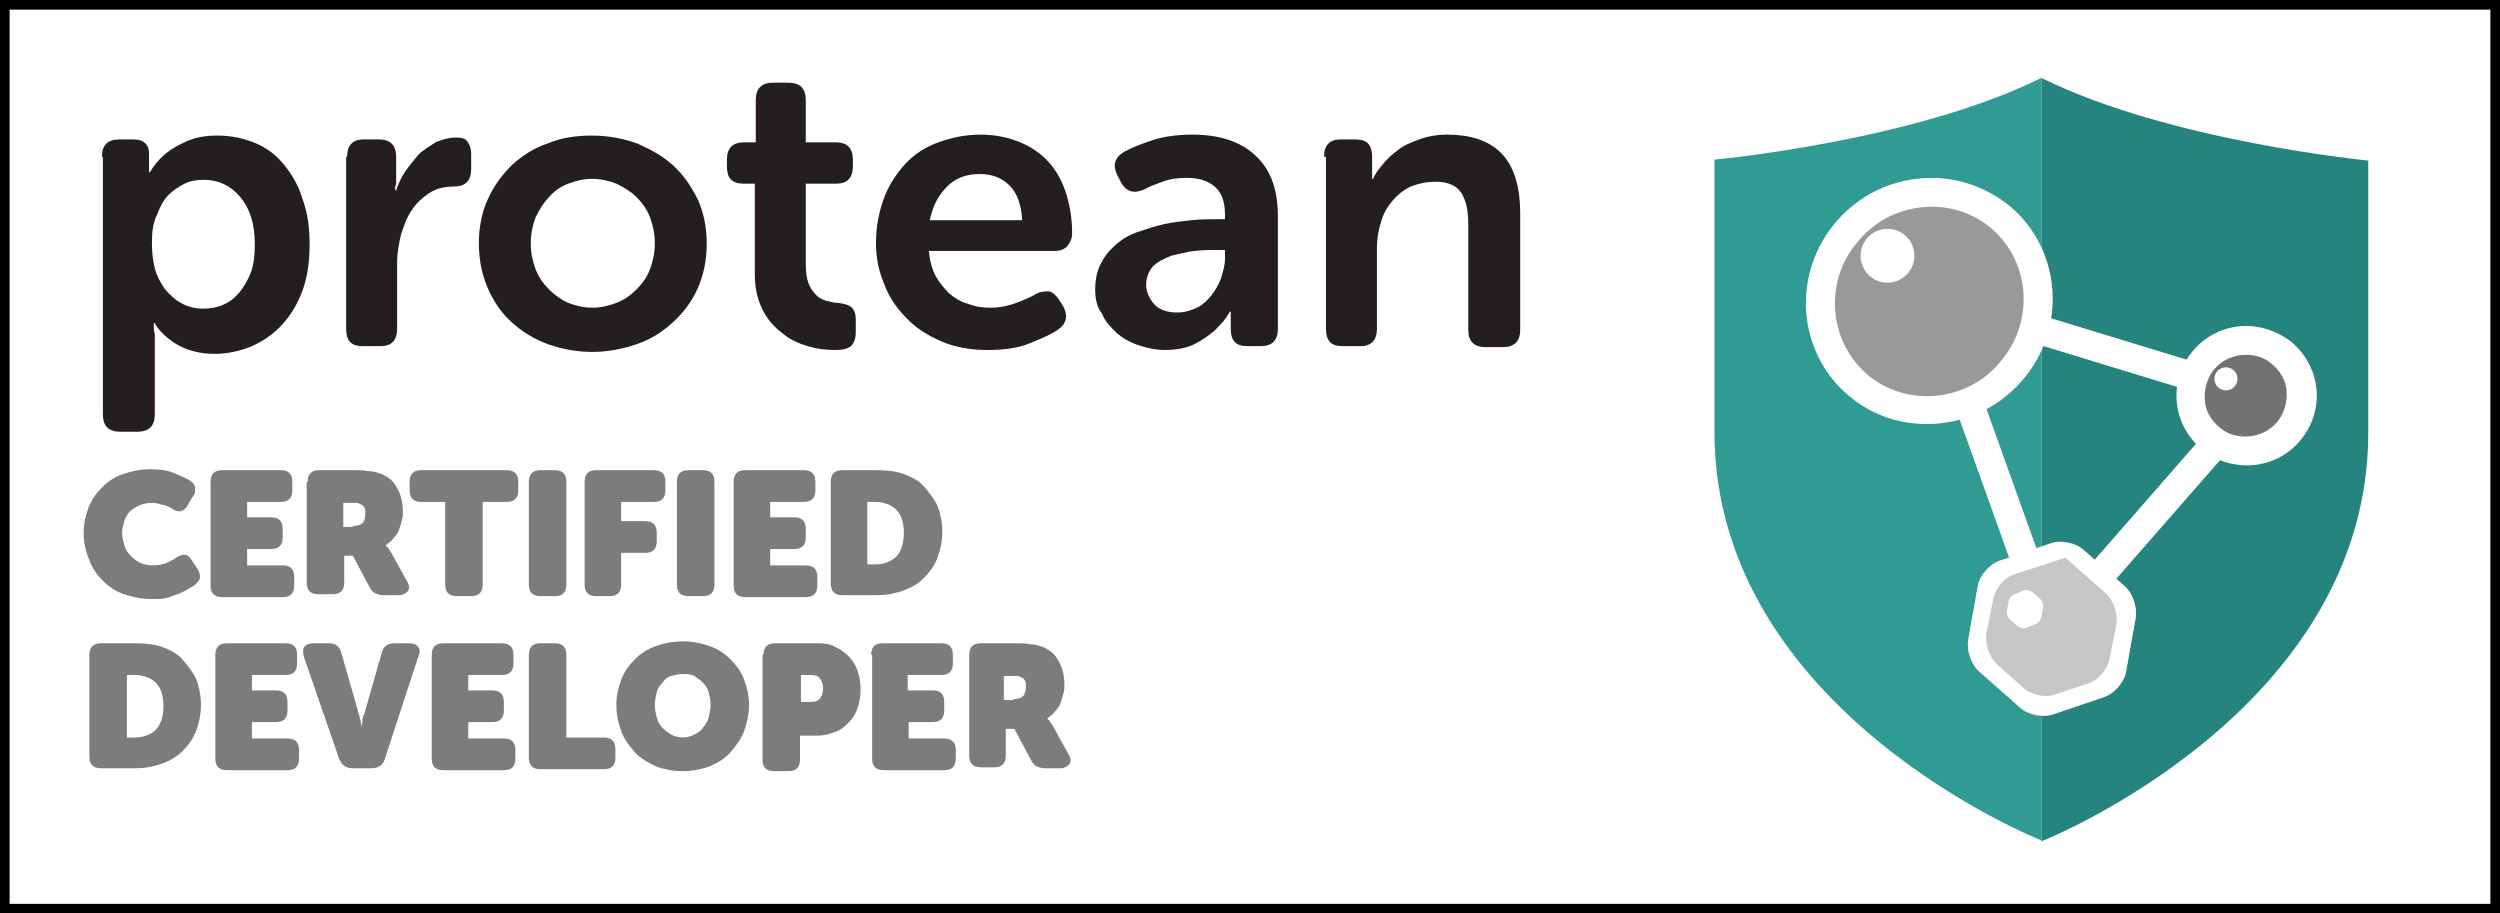 <?xml version="1.0" encoding="utf-8"?>
<!-- Generator: Adobe Illustrator 22.1.0, SVG Export Plug-In . SVG Version: 6.00 Build 0)  -->
<svg version="1.1" id="Layer_1" xmlns="http://www.w3.org/2000/svg" xmlns:xlink="http://www.w3.org/1999/xlink" x="0px" y="0px"
	 viewBox="0 0 260 95" style="enable-background:new 0 0 260 95;" xml:space="preserve">
<rect x="0" y="0" width="260" height="95" fill="#333333" stroke="none"/>
<style type="text/css">
	.st0{fill:none;}
	.st1{fill:#FFFFFF;}
	.st2{fill:#25847E;}
	.st3{fill:#309B93;}
	.st4{fill:#231F20;}
	.st5{fill:#7C7C7C;}
	.st6{fill:#999999;}
	.st7{fill:#727272;}
	.st8{fill:#C6C6C6;}
	.st9{fill:none;stroke:#FFFFFF;stroke-width:3;stroke-miterlimit:10;}
</style>
<g>
	<rect x="254.5" y="281" class="st0" width="3" height="3.5"/>
</g>
<g>
	<rect x="254.5" y="281" class="st0" width="3" height="3.5"/>
</g>
<g>
	<rect x="0.5" y="0.5" class="st1" width="259" height="94"/>
	<path d="M259,1v93H1V1H259 M260,0H0v95h260V0L260,0z"/>
</g>
<g>
	<path class="st2" d="M212.3,8.1v79.4c0,0,34-13.4,34-42.5c0-4.3,0-28.3,0-28.3S225.6,14.7,212.3,8.1z"/>
	<path class="st3" d="M212.3,8.1c-13.3,6.6-34,8.5-34,8.5s0,24.1,0,28.3c0,29.1,34,42.5,34,42.5L212.3,8.1
		C212.3,8.1,212.3,8.1,212.3,8.1z"/>
</g>
<g>
	<path class="st4" d="M10.6,16.3c0-1.2,0.6-1.8,1.8-1.8h1.4c0.6,0,1,0.1,1.3,0.4c0.3,0.3,0.4,0.6,0.4,1.1v1c0,0.1,0,0.3,0,0.3
		c0,0.1,0,0.2,0,0.3v0.3h0.1c0.4-0.7,0.9-1.3,1.6-1.9c0.6-0.5,1.3-0.9,2.2-1.3c0.9-0.4,1.9-0.6,3.2-0.6c1.5,0,2.8,0.3,4,0.8
		s2.2,1.3,3,2.3c0.8,1,1.5,2.2,1.9,3.6c0.5,1.4,0.7,2.9,0.7,4.6c0,1.7-0.2,3.3-0.7,4.7c-0.5,1.4-1.2,2.6-2.1,3.6
		c-0.9,1-1.9,1.7-3.2,2.3c-1.2,0.5-2.5,0.8-3.9,0.8c-1.1,0-2.1-0.2-2.9-0.5c-0.8-0.3-1.4-0.7-1.9-1.1c-0.6-0.5-1.1-1-1.4-1.6h-0.1
		c0,0.1,0,0.3,0,0.5c0,0.2,0,0.4,0.1,0.6c0,0.2,0,0.5,0,0.8v7.6c0,1.2-0.6,1.8-1.8,1.8h-1.8c-1.2,0-1.8-0.6-1.8-1.8V16.3z
		 M15.8,25.4c0,0.8,0.1,1.7,0.3,2.5c0.2,0.8,0.6,1.5,1,2.1c0.5,0.6,1,1.1,1.7,1.5s1.5,0.6,2.3,0.6c0.7,0,1.4-0.1,2.1-0.4
		c0.7-0.3,1.2-0.7,1.7-1.3c0.5-0.6,0.9-1.3,1.2-2.1c0.3-0.8,0.4-1.8,0.4-2.9c0-2.1-0.5-3.7-1.5-4.9c-1-1.2-2.3-1.8-3.8-1.8
		c-0.7,0-1.4,0.1-2,0.4c-0.6,0.3-1.2,0.7-1.7,1.2s-0.9,1.3-1.2,2.1C15.9,23.2,15.8,24.2,15.8,25.4z"/>
	<path class="st4" d="M36.1,16.3c0-1.2,0.6-1.8,1.7-1.8h1.6c1.2,0,1.8,0.6,1.8,1.8v2c0,0.2,0,0.4,0,0.6c0,0.2,0,0.3-0.1,0.5
		c0,0.1,0,0.3,0,0.4h0.1c0.2-0.6,0.5-1.3,0.9-1.9c0.4-0.6,0.9-1.2,1.4-1.8c0.5-0.5,1.2-0.9,1.8-1.3c0.7-0.3,1.4-0.5,2.1-0.5
		c0.6,0,1,0.1,1.2,0.4c0.2,0.3,0.4,0.7,0.4,1.3v1.6c0,1.2-0.6,1.8-1.8,1.8c-1,0-1.8,0.2-2.6,0.7c-0.7,0.5-1.3,1-1.8,1.8
		c-0.5,0.7-0.8,1.6-1.1,2.5c-0.2,0.9-0.4,1.9-0.4,2.9v6.9c0,1.2-0.6,1.8-1.7,1.8h-1.9c-1.2,0-1.7-0.6-1.7-1.8V16.3z"/>
	<path class="st4" d="M49.8,25.3c0-1.6,0.3-3.2,0.9-4.5c0.6-1.4,1.5-2.6,2.5-3.6c1.1-1,2.3-1.8,3.8-2.3c1.4-0.6,3-0.8,4.6-0.8
		s3.2,0.3,4.6,0.8c1.4,0.6,2.7,1.3,3.8,2.3c1.1,1,1.9,2.2,2.6,3.6c0.6,1.4,0.9,2.9,0.9,4.5c0,1.7-0.3,3.2-0.9,4.6
		c-0.6,1.4-1.5,2.6-2.6,3.6c-1.1,1-2.3,1.8-3.8,2.3s-3,0.8-4.6,0.8s-3.2-0.3-4.6-0.8s-2.7-1.3-3.8-2.3c-1.1-1-1.9-2.2-2.5-3.6
		C50.1,28.5,49.8,26.9,49.8,25.3z M55.2,25.3c0,1,0.2,1.9,0.5,2.7c0.3,0.8,0.8,1.5,1.4,2.1c0.6,0.6,1.3,1.1,2,1.4
		c0.8,0.3,1.6,0.5,2.5,0.5c0.9,0,1.7-0.2,2.5-0.5c0.8-0.3,1.5-0.8,2.1-1.4c0.6-0.6,1.1-1.3,1.4-2.1c0.3-0.8,0.5-1.7,0.5-2.7
		c0-1-0.2-1.9-0.5-2.7c-0.3-0.8-0.8-1.5-1.4-2.1c-0.6-0.6-1.3-1-2.1-1.4c-0.8-0.3-1.6-0.5-2.5-0.5c-0.9,0-1.7,0.2-2.5,0.5
		c-0.8,0.3-1.5,0.8-2,1.4c-0.6,0.6-1,1.3-1.4,2.1C55.4,23.4,55.2,24.3,55.2,25.3z"/>
	<path class="st4" d="M78.4,19.1h-1.1c-1.2,0-1.7-0.6-1.7-1.8v-0.7c0-1.2,0.6-1.8,1.8-1.8h1.2v-4.4c0-1.2,0.6-1.8,1.8-1.8H82
		c1.2,0,1.8,0.6,1.8,1.8v4.4h3.1c1.2,0,1.8,0.6,1.8,1.8v0.7c0,1.2-0.6,1.8-1.7,1.8h-3.2v8.4c0,0.8,0.1,1.5,0.3,2
		c0.2,0.5,0.5,0.9,0.8,1.2s0.7,0.5,1.1,0.6c0.4,0.1,0.8,0.2,1.2,0.2c0.6,0.1,1.1,0.2,1.4,0.5c0.3,0.3,0.4,0.7,0.4,1.3v1.3
		c0,0.6-0.2,1.1-0.5,1.4c-0.4,0.3-0.9,0.4-1.6,0.4c-1,0-1.9-0.1-2.9-0.4c-1-0.3-1.9-0.7-2.7-1.4c-0.8-0.6-1.5-1.4-2-2.4
		c-0.5-1-0.8-2.2-0.8-3.7V19.1z"/>
	<path class="st4" d="M91.1,25.3c0-1.7,0.3-3.2,0.8-4.6c0.5-1.4,1.3-2.6,2.2-3.6s2.1-1.8,3.5-2.3s2.8-0.8,4.4-0.8
		c1.5,0,2.9,0.3,4.1,0.8s2.2,1.2,3,2.1c0.8,0.9,1.4,2,1.8,3.3c0.4,1.3,0.6,2.6,0.6,4.1c0,0.5-0.2,0.9-0.5,1.3
		c-0.4,0.4-0.8,0.5-1.3,0.5H96.6c0.1,1,0.3,1.8,0.7,2.6c0.4,0.7,0.9,1.3,1.4,1.8c0.6,0.5,1.2,0.9,2,1.1c0.7,0.3,1.5,0.4,2.3,0.4
		c1,0,1.9-0.2,2.7-0.5c0.8-0.3,1.5-0.6,2-0.9c0.5-0.3,1-0.3,1.4-0.3c0.4,0.1,0.7,0.4,1,0.8l0.5,0.8c0.5,1,0.3,1.8-0.6,2.4
		c-0.7,0.5-1.7,0.9-2.9,1.4s-2.7,0.7-4.4,0.7c-1.8,0-3.4-0.3-4.8-0.9c-1.4-0.6-2.7-1.4-3.7-2.5c-1-1-1.8-2.2-2.3-3.6
		C91.4,28.2,91.1,26.8,91.1,25.3z M106.3,22.8c-0.1-1.5-0.5-2.7-1.3-3.5c-0.8-0.8-1.8-1.2-3.1-1.2c-1.4,0-2.5,0.4-3.4,1.3
		c-0.9,0.9-1.5,2-1.8,3.5H106.3z"/>
	<path class="st4" d="M113.9,30.1c0-1,0.2-2,0.6-2.7c0.4-0.8,0.9-1.4,1.6-2s1.4-1,2.3-1.3c0.9-0.3,1.8-0.6,2.7-0.8
		c0.9-0.2,1.9-0.3,2.8-0.4c0.9-0.1,1.8-0.1,2.6-0.1h0.9v-0.5c0-1.4-0.4-2.4-1.2-3c-0.8-0.6-1.7-0.8-2.8-0.8c-0.9,0-1.7,0.1-2.5,0.4
		c-0.8,0.3-1.4,0.5-1.9,0.8c-1.1,0.5-1.9,0.2-2.4-0.7l-0.4-0.8c-0.5-1-0.3-1.8,0.7-2.4c0.7-0.4,1.7-0.8,2.9-1.2
		c1.2-0.4,2.6-0.6,4.2-0.6c2.8,0,5,0.7,6.6,2.2s2.3,3.6,2.3,6.3v11.7c0,1.2-0.6,1.8-1.8,1.8h-1.4c-1.2,0-1.7-0.6-1.7-1.8v-0.8
		c0-0.3,0-0.6,0-0.7c0-0.1,0-0.2,0-0.3h-0.1c-0.4,0.8-1,1.4-1.6,2c-0.6,0.5-1.3,1-2.1,1.4c-0.8,0.4-1.9,0.6-3,0.6
		c-1,0-1.9-0.2-2.8-0.5c-0.9-0.3-1.6-0.7-2.3-1.3c-0.6-0.6-1.2-1.2-1.5-2C114.1,32,113.9,31.1,113.9,30.1z M119.2,29.6
		c0,0.7,0.3,1.4,0.8,2c0.5,0.6,1.4,0.9,2.4,0.9c0.8,0,1.4-0.2,2.1-0.5c0.6-0.3,1.1-0.8,1.5-1.3s0.8-1.2,1-1.8c0.2-0.7,0.4-1.3,0.4-2
		V26h-0.9c-0.7,0-1.4,0-2.3,0.1c-0.8,0.1-1.6,0.3-2.4,0.5c-0.7,0.3-1.4,0.6-1.9,1.1C119.5,28.2,119.2,28.8,119.2,29.6z"/>
	<path class="st4" d="M137.7,16.3c0-1.2,0.6-1.8,1.7-1.8h1.6c1.2,0,1.7,0.6,1.7,1.8v1.3c0,0.1,0,0.3,0,0.4c0,0.1,0,0.2,0,0.3
		c0,0.1,0,0.2,0,0.3h0.1c0.2-0.5,0.5-0.9,1-1.5c0.4-0.5,0.9-1,1.6-1.5c0.6-0.5,1.4-0.8,2.2-1.1s1.8-0.5,2.9-0.5
		c2.4,0,4.3,0.6,5.6,1.9c1.3,1.3,2,3.4,2,6.3v12.1c0,1.2-0.6,1.8-1.8,1.8h-1.8c-1.2,0-1.8-0.6-1.8-1.8v-11c0-1.3-0.2-2.4-0.7-3.2
		c-0.5-0.8-1.4-1.2-2.7-1.2c-1,0-1.8,0.2-2.6,0.5c-0.8,0.4-1.4,0.9-1.9,1.5c-0.5,0.6-1,1.4-1.2,2.3c-0.3,0.9-0.4,1.8-0.4,2.7v8.3
		c0,1.2-0.6,1.8-1.7,1.8h-1.9c-1.2,0-1.7-0.6-1.7-1.8V16.3z"/>
</g>
<g>
	<path class="st5" d="M8.7,55.4c0-0.9,0.2-1.8,0.5-2.6c0.3-0.8,0.8-1.5,1.4-2.1c0.6-0.6,1.3-1.1,2.2-1.4c0.9-0.3,1.8-0.5,2.8-0.5
		c1,0,1.8,0.1,2.5,0.4c0.7,0.3,1.2,0.5,1.7,0.8c0.3,0.2,0.5,0.5,0.5,0.8c0,0.3,0,0.6-0.3,0.9l-0.5,0.9c-0.4,0.6-0.9,0.8-1.6,0.3
		c-0.3-0.2-0.6-0.3-1-0.4c-0.3-0.1-0.7-0.2-1-0.2c-0.6,0-1.1,0.1-1.5,0.3s-0.7,0.4-1,0.7c-0.2,0.3-0.4,0.6-0.5,1
		c-0.1,0.4-0.2,0.8-0.2,1.1c0,0.4,0.1,0.8,0.2,1.2c0.1,0.4,0.3,0.8,0.6,1.1s0.6,0.6,1,0.8c0.4,0.2,0.9,0.3,1.5,0.3
		c0.4,0,0.8-0.1,1.2-0.2c0.4-0.2,0.7-0.3,1.1-0.6c0.3-0.2,0.6-0.3,0.9-0.3c0.3,0,0.5,0.2,0.7,0.5l0.6,0.9c0.2,0.3,0.3,0.6,0.3,0.9
		c0,0.3-0.2,0.5-0.5,0.8c-0.2,0.2-0.5,0.3-0.8,0.5c-0.3,0.2-0.6,0.3-1,0.5c-0.4,0.1-0.8,0.3-1.2,0.4c-0.5,0.1-0.9,0.1-1.5,0.1
		c-1.1,0-2-0.2-2.9-0.5s-1.6-0.8-2.2-1.4c-0.6-0.6-1.1-1.3-1.4-2.1C8.9,57.3,8.7,56.4,8.7,55.4z"/>
	<path class="st5" d="M21.9,50.1c0-0.8,0.4-1.2,1.2-1.2h6.1c0.8,0,1.2,0.4,1.2,1.2V51c0,0.8-0.4,1.2-1.2,1.2h-3.5v1.6h2.5
		c0.8,0,1.2,0.4,1.2,1.2v0.9c0,0.8-0.4,1.2-1.2,1.2h-2.5v1.7h3.7c0.8,0,1.2,0.4,1.2,1.2v0.9c0,0.8-0.4,1.2-1.2,1.2h-6.3
		c-0.8,0-1.2-0.4-1.2-1.2V50.1z"/>
	<path class="st5" d="M32,50.1c0-0.8,0.4-1.2,1.2-1.2h3.6c0.6,0,1.1,0,1.5,0.1c0.4,0,0.8,0.1,1.1,0.2c0.4,0.1,0.7,0.3,1,0.5
		c0.3,0.2,0.6,0.5,0.8,0.9c0.2,0.3,0.4,0.7,0.5,1.1s0.2,0.9,0.2,1.4c0,0.3,0,0.7-0.1,1c-0.1,0.4-0.2,0.7-0.3,1
		c-0.1,0.3-0.3,0.6-0.6,0.9c-0.2,0.3-0.5,0.5-0.8,0.7v0c0.1,0.1,0.1,0.2,0.2,0.2c0.1,0.1,0.1,0.2,0.2,0.3s0.1,0.2,0.2,0.3l1.6,2.9
		c0.3,0.5,0.3,0.8,0.1,1.1c-0.2,0.2-0.5,0.4-0.9,0.4h-1.7c-0.3,0-0.5-0.1-0.8-0.2c-0.2-0.1-0.4-0.3-0.6-0.7l-1.7-3.2h-0.9v2.8
		c0,0.8-0.4,1.2-1.2,1.2h-1.5c-0.8,0-1.2-0.4-1.2-1.2V50.1z M36.7,54.7c0.5,0,0.8-0.1,1-0.3c0.2-0.2,0.3-0.6,0.3-1.1
		c0-0.2,0-0.3-0.1-0.5c-0.1-0.2-0.2-0.3-0.5-0.4c-0.1-0.1-0.3-0.1-0.5-0.1c-0.2,0-0.3,0-0.6,0h-0.6v2.5H36.7z"/>
	<path class="st5" d="M46.3,52.2h-2.5c-0.8,0-1.2-0.4-1.2-1.2v-0.9c0-0.8,0.4-1.2,1.2-1.2h8.9c0.8,0,1.2,0.4,1.2,1.2V51
		c0,0.8-0.4,1.2-1.2,1.2h-2.5v8.6c0,0.8-0.4,1.2-1.2,1.2h-1.5c-0.8,0-1.2-0.4-1.2-1.2V52.2z"/>
	<path class="st5" d="M55,50.1c0-0.8,0.4-1.2,1.2-1.2h1.5c0.8,0,1.2,0.4,1.2,1.2v10.7c0,0.8-0.4,1.2-1.2,1.2h-1.5
		c-0.8,0-1.2-0.4-1.2-1.2V50.1z"/>
	<path class="st5" d="M60.8,50.1c0-0.8,0.4-1.2,1.2-1.2h6c0.8,0,1.2,0.4,1.2,1.2V51c0,0.8-0.4,1.2-1.2,1.2h-3.4v2h2.5
		c0.8,0,1.2,0.4,1.2,1.2v0.9c0,0.8-0.4,1.2-1.2,1.2h-2.5v3.3c0,0.8-0.4,1.2-1.2,1.2H62c-0.8,0-1.2-0.4-1.2-1.2V50.1z"/>
	<path class="st5" d="M70.4,50.1c0-0.8,0.4-1.2,1.2-1.2h1.5c0.8,0,1.2,0.4,1.2,1.2v10.7c0,0.8-0.4,1.2-1.2,1.2h-1.5
		c-0.8,0-1.2-0.4-1.2-1.2V50.1z"/>
	<path class="st5" d="M76.3,50.1c0-0.8,0.4-1.2,1.2-1.2h6.1c0.8,0,1.2,0.4,1.2,1.2V51c0,0.8-0.4,1.2-1.2,1.2h-3.5v1.6h2.5
		c0.8,0,1.2,0.4,1.2,1.2v0.9c0,0.8-0.4,1.2-1.2,1.2h-2.5v1.7h3.7c0.8,0,1.2,0.4,1.2,1.2v0.9c0,0.8-0.4,1.2-1.2,1.2h-6.3
		c-0.8,0-1.2-0.4-1.2-1.2V50.1z"/>
	<path class="st5" d="M86.4,50.1c0-0.8,0.4-1.2,1.2-1.2h3.6c1,0,2,0.1,2.8,0.4c0.8,0.3,1.6,0.7,2.1,1.3s1,1.2,1.4,2
		c0.3,0.8,0.5,1.7,0.5,2.7c0,1-0.2,1.9-0.5,2.7c-0.3,0.8-0.8,1.5-1.4,2.1c-0.6,0.6-1.3,1-2.1,1.3c-0.8,0.3-1.8,0.5-2.8,0.5h-3.6
		c-0.8,0-1.2-0.4-1.2-1.2V50.1z M91,58.7c0.9,0,1.7-0.3,2.2-0.8c0.5-0.5,0.8-1.4,0.8-2.5s-0.3-1.9-0.8-2.4c-0.5-0.5-1.3-0.8-2.2-0.8
		h-0.8v6.5H91z"/>
	<path class="st5" d="M9.3,68.1c0-0.8,0.4-1.2,1.2-1.2h3.6c1,0,2,0.1,2.8,0.4c0.8,0.3,1.6,0.7,2.1,1.3s1,1.2,1.4,2
		c0.3,0.8,0.5,1.7,0.5,2.7c0,1-0.2,1.9-0.5,2.7c-0.3,0.8-0.8,1.5-1.4,2.1c-0.6,0.6-1.3,1-2.1,1.3c-0.8,0.3-1.8,0.5-2.8,0.5h-3.6
		c-0.8,0-1.2-0.4-1.2-1.2V68.1z M14,76.7c0.9,0,1.7-0.3,2.2-0.8c0.5-0.5,0.8-1.4,0.8-2.5s-0.3-1.9-0.8-2.4c-0.5-0.5-1.3-0.8-2.2-0.8
		h-0.8v6.5H14z"/>
	<path class="st5" d="M22.4,68.1c0-0.8,0.4-1.2,1.2-1.2h6.1c0.8,0,1.2,0.4,1.2,1.2V69c0,0.8-0.4,1.2-1.2,1.2h-3.5v1.6h2.5
		c0.8,0,1.2,0.4,1.2,1.2v0.9c0,0.8-0.4,1.2-1.2,1.2h-2.5v1.7h3.7c0.8,0,1.2,0.4,1.2,1.2v0.9c0,0.8-0.4,1.2-1.2,1.2h-6.3
		c-0.8,0-1.2-0.4-1.2-1.2V68.1z"/>
	<path class="st5" d="M31.6,68.3c-0.1-0.4-0.1-0.7,0-1c0.2-0.2,0.5-0.4,0.9-0.4h1.7c0.7,0,1.1,0.3,1.3,1l1.6,5.6
		c0.1,0.2,0.1,0.5,0.2,0.7c0.1,0.3,0.1,0.5,0.2,0.7c0,0.3,0.1,0.5,0.1,0.8h0c0-0.3,0.1-0.5,0.1-0.8c0-0.2,0.1-0.5,0.2-0.7
		s0.1-0.5,0.2-0.7l1.6-5.6c0.2-0.7,0.6-1,1.3-1h1.6c0.4,0,0.7,0.1,0.9,0.4c0.2,0.2,0.2,0.6,0,1L40,79c-0.2,0.6-0.7,0.9-1.4,0.9h-1.9
		c-0.7,0-1.1-0.3-1.4-0.9L31.6,68.3z"/>
	<path class="st5" d="M44.9,68.1c0-0.8,0.4-1.2,1.2-1.2h6.1c0.8,0,1.2,0.4,1.2,1.2V69c0,0.8-0.4,1.2-1.2,1.2h-3.5v1.6h2.5
		c0.8,0,1.2,0.4,1.2,1.2v0.9c0,0.8-0.4,1.2-1.2,1.2h-2.5v1.7h3.7c0.8,0,1.2,0.4,1.2,1.2v0.9c0,0.8-0.4,1.2-1.2,1.2h-6.3
		c-0.8,0-1.2-0.4-1.2-1.2V68.1z"/>
	<path class="st5" d="M55,68.1c0-0.8,0.4-1.2,1.2-1.2h1.5c0.8,0,1.2,0.4,1.2,1.2v8.6h3.9c0.8,0,1.2,0.4,1.2,1.2v0.9
		c0,0.8-0.4,1.2-1.2,1.2h-6.6c-0.8,0-1.2-0.4-1.2-1.2V68.1z"/>
	<path class="st5" d="M64.1,73.3c0-0.9,0.2-1.8,0.5-2.6c0.3-0.8,0.8-1.5,1.4-2.1s1.3-1.1,2.2-1.4c0.8-0.3,1.8-0.5,2.8-0.5
		c1,0,2,0.2,2.8,0.5c0.9,0.3,1.6,0.8,2.2,1.4s1.1,1.3,1.4,2.1c0.3,0.8,0.5,1.7,0.5,2.6c0,1-0.2,1.8-0.5,2.7
		c-0.3,0.8-0.8,1.5-1.4,2.2s-1.3,1.1-2.2,1.5C73,80,72,80.2,71,80.2c-1,0-2-0.2-2.8-0.5c-0.8-0.4-1.6-0.8-2.2-1.5s-1.1-1.3-1.4-2.2
		C64.3,75.2,64.1,74.3,64.1,73.3z M68.1,73.3c0,0.5,0.1,0.9,0.2,1.3c0.1,0.4,0.3,0.8,0.6,1.1s0.6,0.5,0.9,0.7
		c0.4,0.2,0.8,0.3,1.2,0.3c0.4,0,0.8-0.1,1.2-0.3c0.4-0.2,0.7-0.4,0.9-0.7s0.5-0.6,0.6-1.1c0.1-0.4,0.2-0.9,0.2-1.3
		c0-0.4-0.1-0.9-0.2-1.3s-0.3-0.7-0.6-1c-0.3-0.3-0.6-0.5-0.9-0.7s-0.8-0.2-1.2-0.2c-0.4,0-0.8,0.1-1.2,0.2s-0.7,0.4-0.9,0.7
		c-0.3,0.3-0.5,0.6-0.6,1S68.1,72.9,68.1,73.3z"/>
	<path class="st5" d="M79.4,68.1c0-0.8,0.4-1.2,1.2-1.2h4.5c0.7,0,1.3,0.1,1.8,0.4c0.5,0.2,1,0.6,1.4,1c0.4,0.4,0.7,0.9,0.9,1.5
		c0.2,0.6,0.3,1.2,0.3,1.9c0,0.7-0.1,1.3-0.3,1.9c-0.2,0.6-0.5,1.1-0.9,1.5s-0.8,0.8-1.4,1c-0.5,0.2-1.1,0.4-1.8,0.4h-1.9v2.5
		c0,0.8-0.4,1.2-1.2,1.2h-1.5c-0.8,0-1.2-0.4-1.2-1.2V68.1z M84.3,73c0.5,0,0.8-0.1,1-0.4c0.2-0.3,0.3-0.6,0.3-1s-0.1-0.7-0.3-1
		s-0.5-0.4-0.9-0.4h-1.1V73H84.3z"/>
	<path class="st5" d="M90.6,68.1c0-0.8,0.4-1.2,1.2-1.2h6.1c0.8,0,1.2,0.4,1.2,1.2V69c0,0.8-0.4,1.2-1.2,1.2h-3.5v1.6H97
		c0.8,0,1.2,0.4,1.2,1.2v0.9c0,0.8-0.4,1.2-1.2,1.2h-2.5v1.7h3.7c0.8,0,1.2,0.4,1.2,1.2v0.9c0,0.8-0.4,1.2-1.2,1.2h-6.3
		c-0.8,0-1.2-0.4-1.2-1.2V68.1z"/>
	<path class="st5" d="M100.8,68.1c0-0.8,0.4-1.2,1.2-1.2h3.6c0.6,0,1.1,0,1.5,0.1c0.4,0,0.8,0.1,1.1,0.2c0.4,0.1,0.7,0.3,1,0.5
		c0.3,0.2,0.6,0.5,0.8,0.9c0.2,0.3,0.4,0.7,0.5,1.1s0.2,0.9,0.2,1.4c0,0.3,0,0.7-0.1,1c-0.1,0.4-0.2,0.7-0.3,1
		c-0.1,0.3-0.3,0.6-0.6,0.9c-0.2,0.3-0.5,0.5-0.8,0.7v0c0.1,0.1,0.1,0.2,0.2,0.2c0.1,0.1,0.1,0.2,0.2,0.3s0.1,0.2,0.2,0.3l1.6,2.9
		c0.3,0.5,0.3,0.8,0.1,1.1c-0.2,0.2-0.5,0.4-0.9,0.4h-1.7c-0.3,0-0.5-0.1-0.8-0.2c-0.2-0.1-0.4-0.3-0.6-0.7l-1.7-3.2h-0.9v2.8
		c0,0.8-0.4,1.2-1.2,1.2H102c-0.8,0-1.2-0.4-1.2-1.2V68.1z M105.4,72.7c0.5,0,0.8-0.1,1-0.3c0.2-0.2,0.3-0.6,0.3-1.1
		c0-0.2,0-0.3-0.1-0.5c-0.1-0.2-0.2-0.3-0.5-0.4c-0.1-0.1-0.3-0.1-0.5-0.1c-0.2,0-0.3,0-0.6,0h-0.6v2.5H105.4z"/>
</g>
<g>
	<g>
		<path class="st6" d="M200.4,42.7c-2.5,0-4.8-0.8-6.8-2.3c-2.4-1.8-3.8-4.5-4.2-7.5c-0.3-3,0.5-6,2.4-8.4c2.2-2.8,5.5-4.5,9.1-4.5
			c2.5,0,4.8,0.8,6.8,2.3c2.4,1.8,3.8,4.5,4.2,7.5c0.3,3-0.5,6-2.4,8.4C207.3,41.1,204,42.7,200.4,42.7z"/>
		<path class="st1" d="M200.9,21.5L200.9,21.5c2.2,0,4.2,0.7,5.9,2c4.2,3.3,4.9,9.5,1.5,13.8c-1.9,2.5-4.8,3.9-7.9,3.9
			c-2.2,0-4.2-0.7-5.9-2c-2-1.6-3.3-3.9-3.6-6.5c-0.3-2.6,0.4-5.2,2.1-7.3C194.9,22.9,197.8,21.5,200.9,21.5 M200.9,18.5
			c-3.9,0-7.7,1.7-10.3,5c-4.4,5.6-3.5,13.7,2.1,18c2.3,1.8,5,2.6,7.7,2.6c3.9,0,7.7-1.7,10.3-5c4.4-5.6,3.5-13.7-2.1-18
			C206.3,19.4,203.6,18.5,200.9,18.5L200.9,18.5z"/>
	</g>
	<g>
		<path class="st7" d="M233.6,47c-1.3,0-2.5-0.4-3.5-1.2c-2.5-2-3-5.6-1-8.1c1.1-1.4,2.8-2.2,4.6-2.2c1.3,0,2.5,0.4,3.5,1.2
			c1.2,0.9,2,2.3,2.2,3.8c0.2,1.5-0.2,3-1.2,4.3C237,46.2,235.4,47,233.6,47z"/>
		<path class="st1" d="M233.6,36.9L233.6,36.9c1,0,1.9,0.3,2.6,0.9c0.9,0.7,1.5,1.7,1.6,2.8c0.1,1.1-0.2,2.3-0.9,3.2
			c-0.8,1-2,1.6-3.4,1.6c-1,0-1.9-0.3-2.6-0.9c-0.9-0.7-1.5-1.7-1.6-2.8c-0.1-1.1,0.2-2.3,0.9-3.2C231,37.5,232.2,36.9,233.6,36.9
			 M233.6,33.9c-2.2,0-4.3,1-5.7,2.8c-2.5,3.2-1.9,7.7,1.3,10.2c1.3,1,2.9,1.5,4.5,1.5c2.2,0,4.3-1,5.7-2.8
			c2.5-3.2,1.9-7.7-1.3-10.2C236.7,34.4,235.1,33.9,233.6,33.9L233.6,33.9z"/>
	</g>
	<g>
		<g>
			<g>
				<path class="st8" d="M213.5,74.3c-1,0.4-2.6,0.1-3.4-0.7l-4.3-3.8c-0.8-0.7-1.3-2.2-1.1-3.3l1-5.6c0.2-1.1,1.2-2.3,2.3-2.6
					l5.3-1.8c1-0.4,2.6-0.1,3.4,0.7L221,61c0.8,0.7,1.3,2.2,1.1,3.3l-1,5.6c-0.2,1.1-1.2,2.3-2.3,2.6L213.5,74.3z"/>
			</g>
			<g>
				<path class="st1" d="M214.8,58l4.2,3.7c0.8,0.7,1.3,2.2,1.1,3.3l-0.7,3.5c-0.2,1.1-1.2,2.3-2.3,2.6l-3.3,1.1
					c-1,0.4-2.6,0.1-3.4-0.7l-2.7-2.4c-0.8-0.7-1.3-2.2-1.1-3.3l0.7-3.5c0.2-1.1,1.2-2.3,2.3-2.6L214.8,58 M216.7,57.2
					c-0.8-0.7-2.4-1-3.4-0.7l-5.3,1.8c-1,0.4-2.1,1.5-2.3,2.6l-1,5.6c-0.2,1.1,0.3,2.6,1.1,3.3l4.3,3.8c0.8,0.7,2.4,1,3.4,0.7
					l5.3-1.8c1-0.4,2.1-1.5,2.3-2.6l1-5.6c0.2-1.1-0.3-2.6-1.1-3.3L216.7,57.2z"/>
			</g>
		</g>
	</g>
	<g>
		<line class="st9" x1="212.1" y1="34.3" x2="227.5" y2="39"/>
	</g>
	<line class="st9" x1="230.6" y1="45.9" x2="218.1" y2="60.2"/>
	<line class="st9" x1="205.1" y1="42.8" x2="210.4" y2="57.6"/>
	<circle class="st1" cx="196.3" cy="26.6" r="2.8"/>
	<circle class="st1" cx="231.5" cy="39.4" r="1.2"/>
	<g>
		<path class="st1" d="M212.3,64.2c-0.1,0.3-0.3,0.6-0.6,0.7l-1,0.4c-0.3,0.1-0.6,0-0.9-0.2l-0.8-0.7c-0.2-0.2-0.3-0.5-0.3-0.8
			l0.2-1.1c0.1-0.3,0.3-0.6,0.6-0.7l1-0.4c0.3-0.1,0.6,0,0.9,0.2l0.8,0.7c0.2,0.2,0.3,0.5,0.3,0.8L212.3,64.2z"/>
	</g>
</g>
<g>
	<rect x="108.5" y="72" class="st0" width="3" height="3.5"/>
</g>
<g>
</g>
<g>
</g>
<g>
</g>
<g>
</g>
<g>
</g>
<g>
</g>
<g>
</g>
<g>
</g>
<g>
</g>
<g>
</g>
<g>
</g>
<g>
</g>
<g>
</g>
<g>
</g>
<g>
</g>
</svg>
